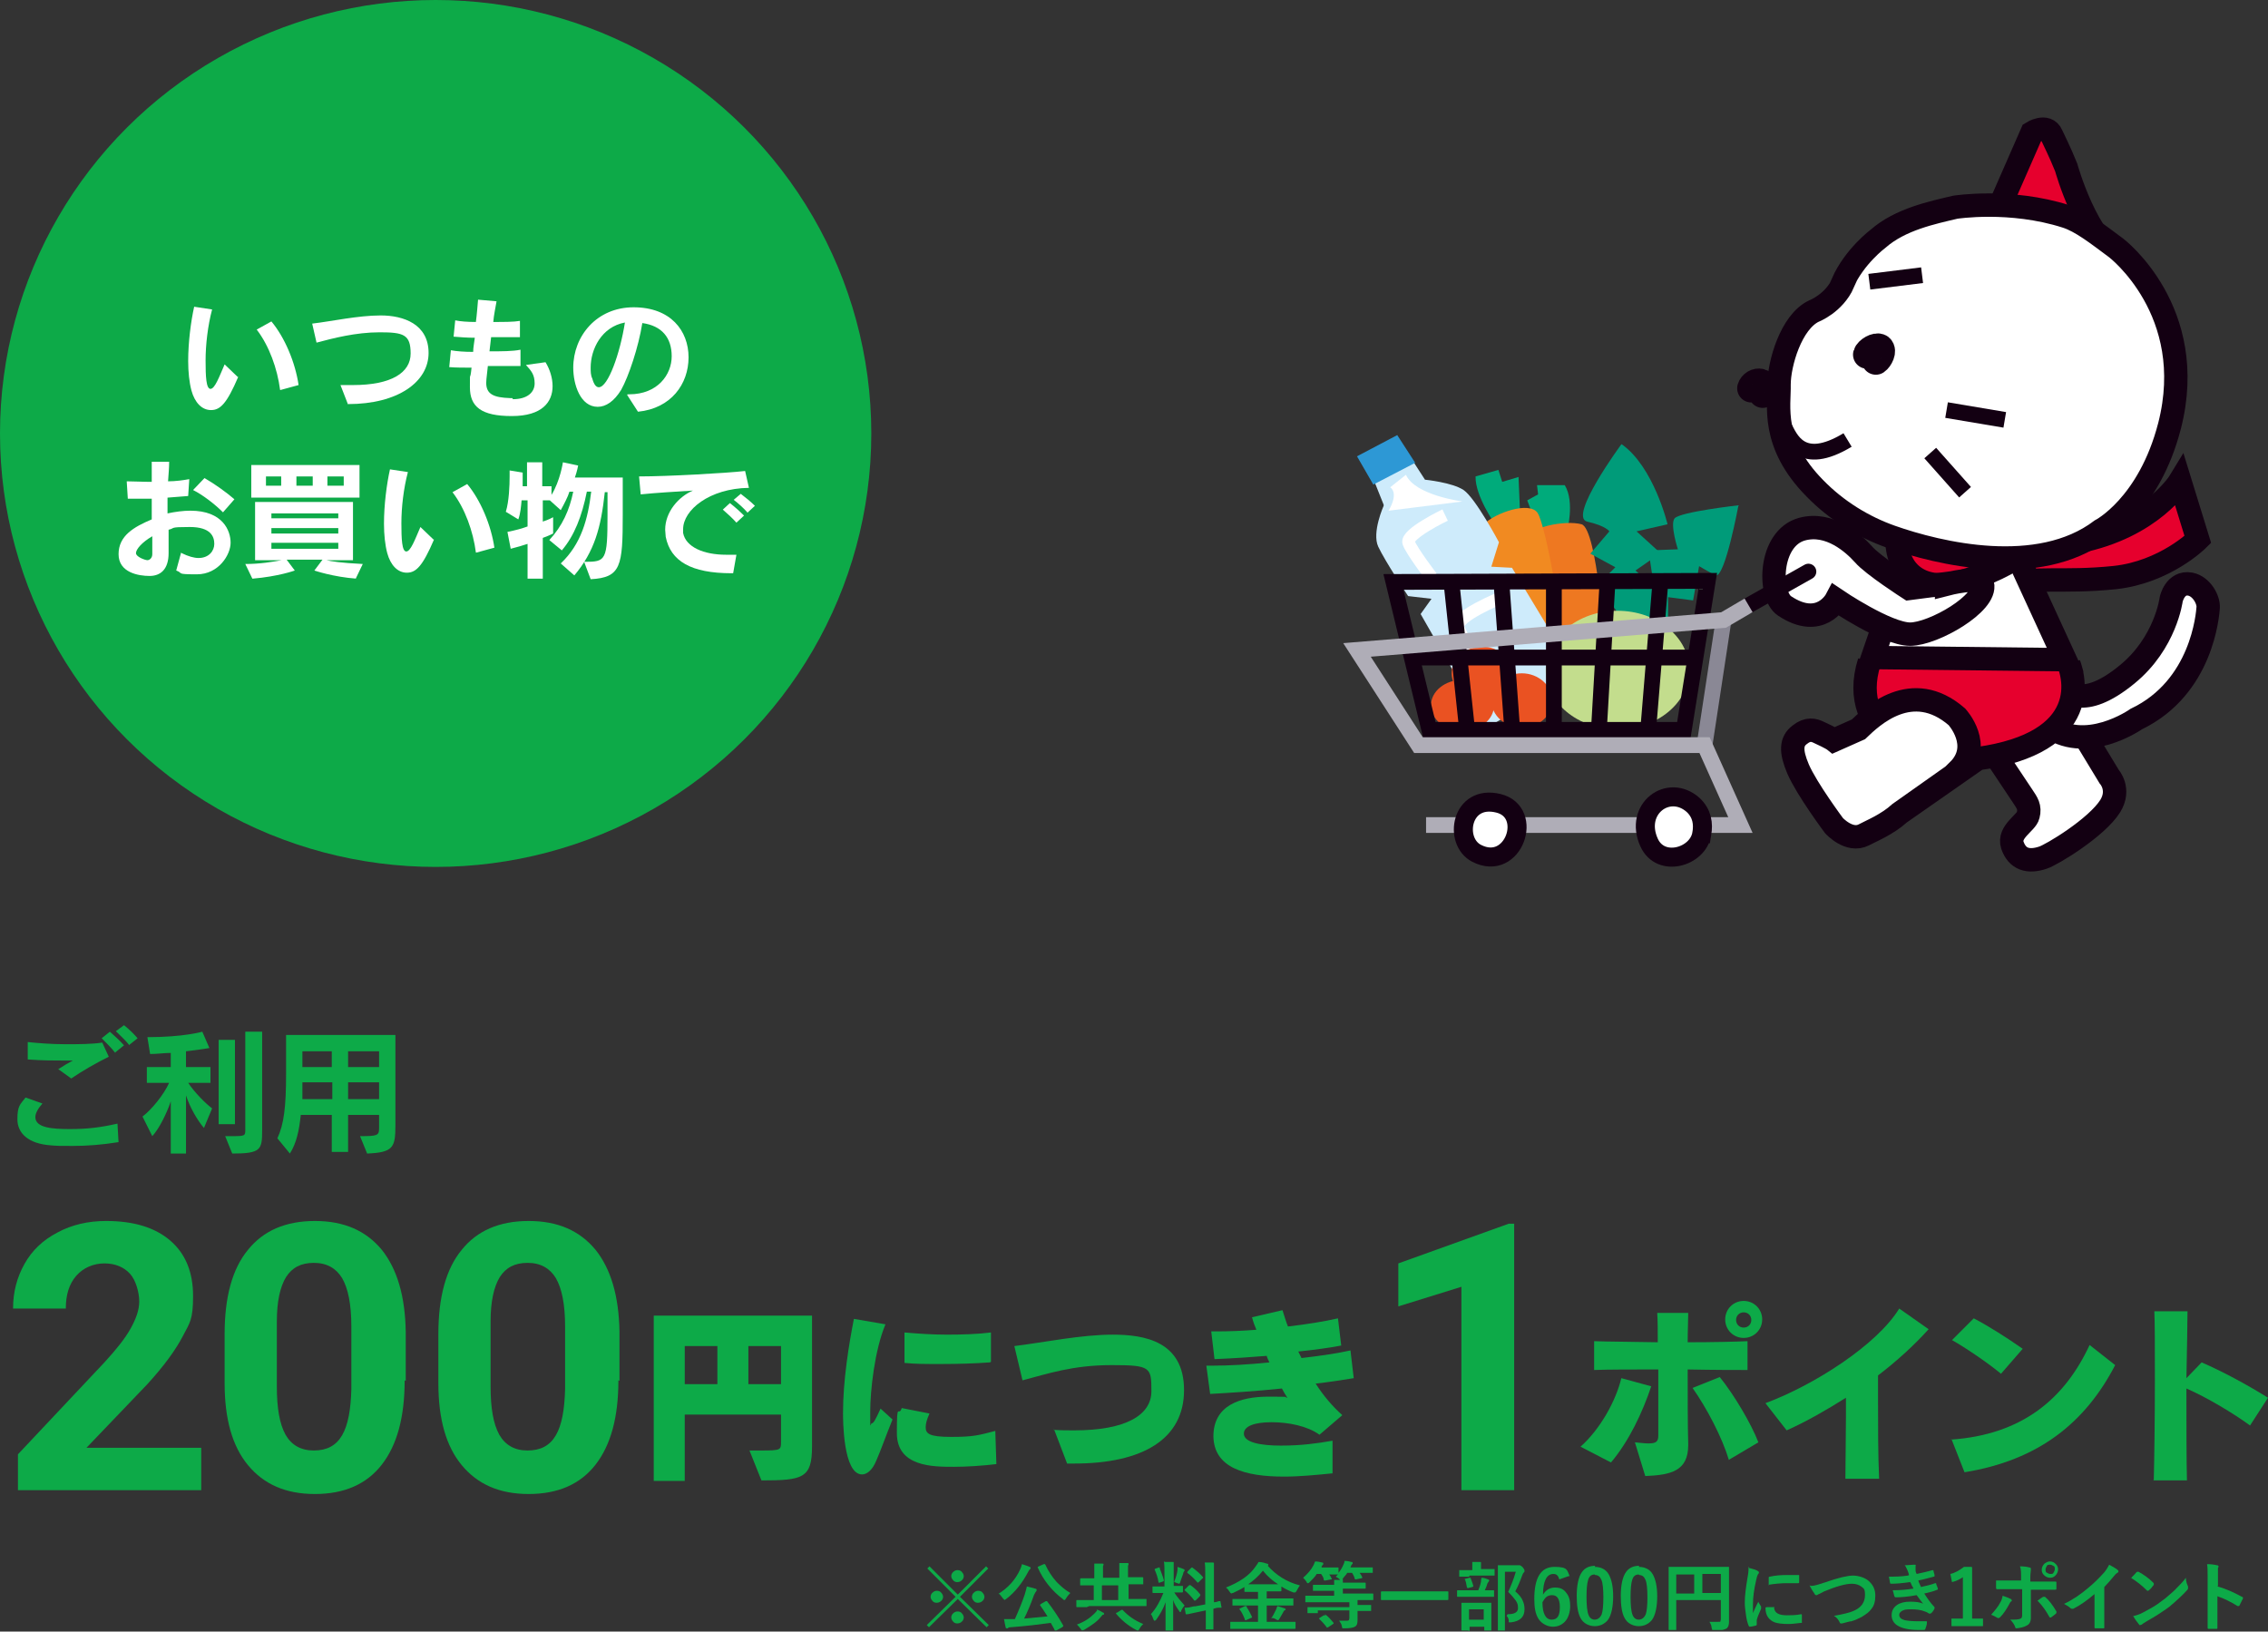 <?xml version="1.0" encoding="UTF-8"?>
<svg xmlns="http://www.w3.org/2000/svg" version="1.1" viewBox="0 0 417 300">
  <rect x="0" y="0" width="417" height="300" fill="#333333" stroke="none"/>
  <defs>
    <style>
      .cls-1, .cls-2, .cls-3, .cls-4, .cls-5, .cls-6, .cls-7, .cls-8, .cls-9, .cls-10, .cls-11 {
        fill: none;
      }

      .cls-1, .cls-3, .cls-4, .cls-5, .cls-6, .cls-7, .cls-8, .cls-10 {
        stroke: #130012;
      }

      .cls-1, .cls-7 {
        stroke-linejoin: round;
      }

      .cls-1, .cls-7, .cls-10 {
        stroke-linecap: round;
      }

      .cls-1, .cls-10 {
        stroke-width: 5.2px;
      }

      .cls-2 {
        stroke: #8a8895;
      }

      .cls-2, .cls-4, .cls-7, .cls-11 {
        stroke-width: 2.9px;
      }

      .cls-12 {
        fill: #fff;
      }

      .cls-3 {
        stroke-width: 1.2px;
      }

      .cls-13 {
        fill: #ceebfb;
      }

      .cls-14 {
        fill: #ee7821;
      }

      .cls-15 {
        fill: #009b79;
      }

      .cls-16 {
        fill: #2d98d5;
      }

      .cls-5 {
        stroke-width: 4.3px;
      }

      .cls-17 {
        fill: #00ab7b;
      }

      .cls-6 {
        stroke-width: 3.5px;
      }

      .cls-18 {
        fill: #221815;
      }

      .cls-8 {
        stroke-width: .6px;
      }

      .cls-19 {
        fill: #c3dd8d;
      }

      .cls-9 {
        stroke: #fff;
        stroke-width: 2.3px;
      }

      .cls-20 {
        fill: #ea5222;
      }

      .cls-21 {
        fill: #0daa48;
      }

      .cls-22 {
        fill: #e6002d;
      }

      .cls-23 {
        fill: #f18a21;
      }

      .cls-11 {
        stroke: #afadb7;
      }
    </style>
  </defs>
  <!-- Generator: Adobe Illustrator 28.7.1, SVG Export Plug-In . SVG Version: 1.2.0 Build 142)  -->
  <g>
    <g id="_レイヤー_1" data-name="レイヤー_1">
      <ellipse class="cls-21" cx="80.1" cy="79.7" rx="80.1" ry="79.7"/>
      <g>
        <path class="cls-12" d="M43.8,69.3c-2.1,4.9-3.3,6.1-5,6.1s-3-1.4-3.6-3.6c-.4-1.5-.6-3.4-.6-5.4,0-3.5.5-7.3,1.1-10l3.3.5c-.8,3-1.2,6.5-1.2,9.4s.1,5.2.9,5.2,1.6-2.2,2.6-4.5l2.4,2.3ZM51.5,71.7c-.5-3.9-2-8.1-4.3-11.1l2.7-1.5c2.5,3,4.4,7.6,5,11.7l-3.3.9Z"/>
        <path class="cls-12" d="M64,74.4l-1.4-3.6c.8,0,1.5,0,2.3,0,7.1,0,10.6-2.3,10.6-5.8s-1.3-3.9-5.7-3.9-8.6,1.1-11.6,1.9l-.8-3.5c3.5-.4,8.4-1.5,12.6-1.5s8.8,1.6,8.8,6.9-5.6,9.4-14.8,9.4h0Z"/>
        <path class="cls-12" d="M94.3,73.4c2.7,0,4-1.3,4-2.9s-.6-2.3-1.6-3.4l3.6-.5c.8,1.3,1.3,2.9,1.3,4.4,0,2.9-1.9,5.5-7.5,5.5s-7.7-1.7-7.7-5.3,0-.6.3-3.6c-1.4,0-2.9,0-4.1-.1l.3-3.1c1.1.2,2.5.3,4.1.3,0-.8.2-1.7.3-2.6-1.4,0-2.7-.1-3.9-.2l.3-3c.9.2,2.3.3,3.8.3.2-1.5.3-3,.4-4.1l3.4.3c-.2,1.2-.5,2.5-.6,3.8,2,0,3.8,0,4.9-.2v3c-1.1,0-2.4,0-3.8,0h-1.5c-.1.9-.2,1.7-.3,2.6,2.2,0,4.3,0,5.7-.3v3c-1.7,0-3.8,0-6,0-.3,2.7-.3,2.7-.3,3.1,0,2.1,1.4,2.7,4.4,2.8h.4Z"/>
        <path class="cls-12" d="M115.4,72.5h.3c5.2,0,7.8-3.6,7.8-7s-1.8-5.6-5.4-6.1c-.7,4.4-2.5,9.8-3.9,12.3-1.3,2.1-2.8,3.1-4.3,3.1-3.2,0-4.5-4.1-4.5-7.2,0-5.8,4.3-11.1,11.1-11.1s10.1,4.3,10.1,9.2-3.2,9.4-9.3,10l-2-3.1ZM108.6,67.6c0,.7,0,1.4.3,2,.3,1.1.7,1.6,1.2,1.6,1.7,0,3.9-6.2,4.8-11.9-4.3.8-6.3,4.9-6.3,8.3Z"/>
        <path class="cls-12" d="M33.4,101.7c1.2.6,2.3.9,3.1.9,1.9,0,2.9-1.3,2.9-2.6s-.6-3.1-4.5-3.1-2.6.2-3.9.5c0,1.5,0,3,0,4.3h0c0,3-1.5,4.2-3.5,4.2s-5.7-.6-5.7-4,2.8-5,6.1-6.4c0-1.2,0-2.5,0-3.8-1.6,0-3.1,0-4.4,0l-.2-3.2c1.3,0,2.9.1,4.6.1,0-1.3,0-2.5,0-3.7h3.2c0,1.1-.1,2.2-.2,3.6,1.4,0,2.8-.2,3.9-.4l-.2,3.1c-1.1.1-2.4.2-3.8.3,0,.9,0,2,0,2.9,1.4-.3,2.9-.5,4.2-.5,6,0,7.4,3.7,7.4,5.9s-2.2,5.8-6.2,5.8-2.4-.2-3.8-.7l.9-3.3ZM28,98.6c-1.9,1.1-3,2.4-3,3.1s1.7,1.3,2.1,1.3.9-.4.9-1.1v-3.2ZM41,94.2c-1.5-1.5-3.7-3.2-5.5-4.1l2.1-2.2c1.9,1.1,4,2.6,5.5,3.9l-2.1,2.4Z"/>
        <path class="cls-12" d="M65.6,106.4c-4.3-.3-7.8-1.5-7.8-1.5l1.5-2h-6.6l1.5,2s-3,1.1-7.8,1.5l-1.3-2.7c2.8,0,5-.4,6.7-.7h-4.9v-10.7h18v10.7h-4.9c.9.2,2.6.5,6.7.7l-1.3,2.7ZM46.2,91.5v-6h19.9v6h-19.9ZM51.7,87.6h-2.8v1.7h2.8v-1.7ZM62.2,94.4h-12.3v.9h12.3v-.9ZM62.2,97.1h-12.3v1h12.3v-1ZM62.2,99.8h-12.3v1.1h12.3v-1.1ZM57.5,87.6h-3v1.7h3v-1.7ZM63.2,87.6h-3v1.7h3v-1.7Z"/>
        <path class="cls-12" d="M79.8,99.2c-2.1,4.9-3.3,6.1-5,6.1s-3-1.4-3.6-3.6c-.4-1.5-.6-3.4-.6-5.4,0-3.5.5-7.3,1.1-10l3.3.5c-.8,3-1.2,6.5-1.2,9.4s.1,5.2.9,5.2,1.6-2.2,2.6-4.5l2.4,2.3ZM87.5,101.6c-.5-3.9-2-8.1-4.3-11.1l2.7-1.5c2.5,3,4.4,7.6,5,11.7l-3.3.9Z"/>
        <path class="cls-12" d="M107.5,103.3c3.9,0,4.2-.2,4.2-8.7v-4.1h-.5c-.7,6.5-1.9,10.9-5.6,15.3l-2.5-2.2c3.8-3.6,5-8.2,5.6-13.2h-.8c-.9,4.5-2.3,8.1-4.6,10.8l-2.3-1.9c2.4-2.6,3.7-5.5,4.4-8.9h-.7c-.3,1-1,2.3-1.6,3.4l-2-1.8h-1.3v3.9c1-.3,1.9-.8,1.9-.8v3s-1,.5-1.9.8v7.5h-2.8v-6.4c-.9.3-1.9.6-3.1.9l-.6-3.1c1.5-.3,2.6-.6,3.7-1v-4.8h-1.1c-.1,1.1-.2,2.4-.6,3.5l-2.3-1.4c.6-1.9.7-4.9.7-6.5s0-1.1,0-1.1l2.4.4s0,1.3,0,2.5h.8v-4.4h2.8v4.4h1.7v1.6c1.6-2.6,2.1-6,2.1-6l2.8.6s-.2,1.1-.6,2.2h8.8v6.8c0,9.5-.3,11.6-5.9,11.9l-1.2-3.2Z"/>
        <path class="cls-12" d="M134.5,105.4c-7.4,0-11.2-2.2-12.1-6.7,0-.4-.1-.9-.1-1.3,0-3.3,2.5-6.1,5.1-7.2-3.1.2-6.7.4-9.6.7l-.3-3.3c5.2,0,16-.6,19.5-1l.7,3.1c-7.3.1-12.1,4.1-12.1,7.6s0,.5,0,.7c.5,2.6,3.8,4,7.9,4s1.3,0,1.9,0l-.6,3.4h-.4ZM135.4,96.1c-.7-.8-1.7-1.7-2.5-2.4l1.3-1.2c.9.7,1.8,1.5,2.6,2.3l-1.4,1.3ZM137.4,94.2c-.7-.8-1.6-1.6-2.5-2.3l1.3-1.1c.9.7,1.8,1.4,2.6,2.2l-1.4,1.3Z"/>
      </g>
      <g>
        <path class="cls-21" d="M21.8,210c-3.1.5-5.8.7-8.4.7s-2.7,0-4-.1c-4.3-.3-6.2-2.3-6.2-4.8s.5-2.7,1.5-4l3.1,1.1c-.8.9-1.3,1.8-1.3,2.5,0,2,3.2,2.2,6.4,2.2s5.6-.3,8.7-1l.2,3.5ZM10.7,196.6c1.4-.9,1.6-1,2.7-1.6-.5,0-1.1,0-1.7,0-1.8,0-4,0-6.6-.2v-3.2c1.9.2,4.4.4,6.9.4s4.8,0,6.8-.3l1.2,2.6c-2.4,1.2-4.7,2.5-6.9,4l-2.5-1.8ZM21.2,193.6c-.7-.9-1.6-1.8-2.5-2.7l1.5-1.2c.9.8,1.8,1.6,2.6,2.5l-1.6,1.3ZM23.8,192.2c-.7-.9-1.6-1.7-2.5-2.6l1.5-1.1c.9.7,1.8,1.6,2.5,2.4l-1.5,1.2Z"/>
        <path class="cls-21" d="M31.4,212.1v-9.6c-.7,2.1-2.1,5-3.4,6.4l-1.8-3.6c1.7-1.3,3.9-4,4.9-6.2h-4.1v-2.9h4.4v-2.6c-1.2,0-2.5.2-3.8.2l-.5-3.1c6.7,0,10.1-1,10.1-1l1.3,3s-1.7.3-4.3.6v2.9h4.5v2.9h-4.1c1.2,1.8,3.2,3.8,4.4,4.7l-1.5,3.6c-1.2-1.4-2.6-3.8-3.3-6v10.7h-2.9ZM40.2,206.7v-15.5h3v15.5h-3ZM41.5,208.9h1.3c2.3,0,2.3-.1,2.3-1.2v-18h3.1v18.1c0,3.6-.2,4.3-5.5,4.3l-1.3-3.2Z"/>
        <path class="cls-21" d="M66.3,208.9c3,0,3.4-.1,3.4-1.4v-2.5h-5.7v6.8h-3v-6.8h-5.7c-.3,2.9-.8,5.2-2,7.1l-2.3-2.8c1.2-2.6,1.6-5.7,1.6-11.9v-7.1h20.1v16.6c0,4.1-.4,5-5.2,5.2l-1.3-3.2ZM61,199h-5.4c0,1,0,2.2,0,3.1h5.5v-3.1ZM61,193.3h-5.4v2.9h5.4v-2.9ZM69.7,193.3h-5.7v2.9h5.7v-2.9ZM69.7,199h-5.7v3.1h5.7v-3.1Z"/>
      </g>
      <g>
        <path class="cls-21" d="M37,274H3.3v-6.6l15.9-16.9c2.2-2.4,3.8-4.4,4.8-6.2,1-1.8,1.6-3.4,1.6-5s-.6-3.9-1.7-5.1c-1.1-1.2-2.7-1.9-4.7-1.9s-3.9.8-5.2,2.3c-1.3,1.5-1.9,3.5-1.9,6H2.4c0-3,.7-5.7,2.1-8.2,1.4-2.5,3.4-4.4,6.1-5.8,2.6-1.4,5.6-2.1,8.9-2.1,5.1,0,9,1.2,11.8,3.6,2.8,2.4,4.2,5.8,4.2,10.2s-.6,4.9-1.9,7.4c-1.3,2.5-3.4,5.4-6.5,8.8l-11.2,11.7h21.1v7.8Z"/>
        <path class="cls-21" d="M74.4,253.8c0,6.8-1.4,11.9-4.2,15.5s-6.9,5.4-12.3,5.4-9.4-1.8-12.3-5.3-4.3-8.5-4.3-15.1v-9c0-6.8,1.4-12,4.3-15.5,2.8-3.5,6.9-5.3,12.3-5.3s9.4,1.8,12.3,5.3c2.8,3.5,4.3,8.5,4.4,15.1v9ZM64.6,243.9c0-4.1-.6-7-1.7-8.9-1.1-1.8-2.8-2.8-5.2-2.8s-4,.9-5.1,2.6c-1.1,1.8-1.7,4.5-1.7,8.2v11.9c0,4,.5,6.9,1.6,8.9,1.1,1.9,2.8,2.9,5.2,2.9s4.1-.9,5.2-2.8c1.1-1.9,1.6-4.7,1.7-8.5v-11.6Z"/>
        <path class="cls-21" d="M113.7,253.8c0,6.8-1.4,11.9-4.2,15.5s-6.9,5.4-12.3,5.4-9.4-1.8-12.3-5.3-4.3-8.5-4.3-15.1v-9c0-6.8,1.4-12,4.3-15.5,2.8-3.5,6.9-5.3,12.3-5.3s9.4,1.8,12.3,5.3c2.8,3.5,4.3,8.5,4.4,15.1v9ZM103.9,243.9c0-4.1-.6-7-1.7-8.9-1.1-1.8-2.8-2.8-5.2-2.8s-4,.9-5.1,2.6c-1.1,1.8-1.7,4.5-1.7,8.2v11.9c0,4,.5,6.9,1.6,8.9,1.1,1.9,2.8,2.9,5.2,2.9s4.1-.9,5.2-2.8c1.1-1.9,1.6-4.7,1.7-8.5v-11.6Z"/>
        <path class="cls-21" d="M137.9,266.7h2.1c3.5,0,3.6-.1,3.6-1.5v-5.1h-17.7v12.2h-5.7v-30.4h29.1v24.1c0,5.8-1.7,6.2-9.3,6.2l-2.2-5.5ZM131.9,247.5h-6v7h6v-7ZM143.6,247.5h-6v7h6v-7Z"/>
        <path class="cls-21" d="M164.1,261c-1.3,3.2-2.2,5.8-3,7.6-.7,1.7-1.7,2.5-2.6,2.5-3.5,0-3.5-10.1-3.5-11.3,0-6.1,1.1-12.7,2-17.3l5.8,1c-2,4.8-2.8,12.2-2.8,16.1s0,2.1.3,2.1.7-.7,1.6-2.7l2.2,2ZM183.2,269.2c-2.5.3-5.4.5-7.8.5-3.9,0-10.5,0-10.5-6.2s.3-2.8.9-4.6l5.1,1c-.5,1.1-.7,1.9-.7,2.5,0,1.2.6,1.8,4.7,1.8s5-.3,8.1-1.1l.2,6.2ZM182,250.5c-2.7.2-5.9.3-9,.3s-4.6,0-6.7-.2v-5.6c2.3.2,5,.4,7.8.4s5.8-.1,8.1-.4v5.4Z"/>
        <path class="cls-21" d="M193.7,262.9c1.3.1,2.6.1,3.8.1,9.5,0,14.2-2.8,14.2-7.2s-.1-4.8-7.3-4.8-11.8,1.6-16.4,2.8l-1.5-6.3c5.6-.7,12.3-2.1,18.1-2.1s13.1,1.2,13.1,10.2-7.6,13.5-20.2,13.5-.9,0-1.3,0l-2.4-6.3Z"/>
        <path class="cls-21" d="M245,270.9c-3,.3-6.1.6-8.9.6-7.2,0-12.9-1.6-13-7.4h0c0-5.7,4.9-7.3,10.1-7.3s2.4.1,3.5.2c-.4-.6-.7-1.1-1-1.7-4.8.5-9.6.8-13.2,1l-.7-5.2h1.2c2.9,0,6.6-.2,10.4-.6-.2-.4-.4-.8-.5-1.2-3.9.3-5.1.4-9.6.6l-.6-5.1h1c2.3,0,4.8-.1,7.3-.3-.3-.7-.6-1.5-.8-2.3l5.6-1.3c.3.9.6,2,1,3,3.4-.4,6.6-.9,9.2-1.5l.6,5c-2.1.4-4.9.8-7.9,1.1.2.4.4.8.6,1.2,3.5-.4,6.8-.9,9-1.4l.6,5.1c-1.9.3-4.3.7-7,1,1.4,2.2,3.1,4.2,4.9,5.8l-4.2,3.6c-2.2-1.6-5.7-2.3-8.8-2.3s-5.1.7-5.1,2.1c0,1.6,3,2.2,6.8,2.2s6.6-.4,9.5-.9v5.8Z"/>
        <path class="cls-21" d="M278.4,274h-9.7v-37.4l-11.6,3.6v-7.9l20.3-7.3h1v48.9Z"/>
        <path class="cls-21" d="M290.6,266c3.6-3.2,6.5-8.4,7.5-12.6l5.5,1.5c-1.6,4.8-4.1,10.1-7.4,14l-5.6-2.9ZM310.4,265.7c0,4.8-3.2,5.5-7.9,5.7l-1.9-6.2c1.1.1,1.9.2,2.5.2,1.5,0,1.8-.4,1.8-1.5v-4.4c0-2.2,0-4.9,0-7.7-4.7,0-9.2,0-11.8.1v-5.3c2.6.1,7,.1,11.7.2,0-2.1,0-4-.1-5.4h5.7c0,1.3-.1,3.1-.1,5.4,4.6,0,8.8-.1,11-.2v5.3c-2.2,0-6.3,0-11-.1,0,5,0,10.4.1,13.7v.2ZM317.9,268.5c-1.3-4.3-4.1-9.6-6.7-13.3l5-2c2.6,3.2,5.8,8.6,7.1,12l-5.4,3.2ZM320.6,246c-1.9,0-3.4-1.5-3.4-3.4s1.5-3.4,3.4-3.4,3.4,1.5,3.4,3.4-1.5,3.4-3.4,3.4ZM320.6,241.3c-.8,0-1.4.6-1.4,1.4s.6,1.4,1.4,1.4,1.4-.6,1.4-1.4-.6-1.4-1.4-1.4Z"/>
        <path class="cls-21" d="M339.3,271.8c0-3.3.1-7.3.1-11.1v-3.7c-3.5,2.2-7.1,4.3-10.9,6l-3.9-5c8.9-3.3,20.5-10.7,24.6-17.4l5.4,3.8c-2.7,3-5.9,5.9-9.3,8.5,0,1.3,0,2.9,0,4.6,0,4.6,0,10.1.2,14.4h-6.2Z"/>
        <path class="cls-21" d="M358.7,264.7c13.1-.9,20.9-7.5,25.5-17.4l4.7,3.7c-5.5,10.6-14.1,17.5-27.7,19.7l-2.4-6.1ZM367.8,252.5c-2.3-1.9-6.4-4.7-8.9-6.1l4-4c2.7,1.4,6.3,3.7,9,5.6l-4,4.6Z"/>
        <path class="cls-21" d="M396,272.1c.1-3.8.2-11.5.2-18.4s0-10.5-.1-12.6h6.1c0,2.1-.1,6.9-.2,12.3l2.8-2.9c3.7,1.6,8.2,4,12.2,6.5l-3.3,5.1c-3-2.2-8-5.2-11.7-6.8,0,6.3,0,13.4.1,16.9h-6.2Z"/>
      </g>
      <g>
        <path class="cls-17" d="M288.1,97.8s1.5-5.5-.4-8.6h-5.1c0,0,.2,1.7.2,1.7l-2,1.1,2.5,6.5,4.9-.8Z"/>
        <path class="cls-14" d="M295.1,119.3s-1.4-22-4.3-22.9c-2.9-.8-10.1.4-10.3,3.2-.3,2.7,6.2,20.7,8.9,24.8"/>
        <path class="cls-17" d="M274.9,96.4s-3.7-5.2-3.6-8.8l4.2-1.2.7,2.2,3-.9.3,7.1-4.6,1.7Z"/>
        <path class="cls-23" d="M279.8,118.6s-9.1-20.1-7-22.2c2.1-2.1,8.4-4.3,9.9-2.1s4.9,21.1,4.6,26"/>
        <path class="cls-13" d="M254.4,93s-2.2,4.9-1,7.5c1.2,2.6,5.5,9.1,5.5,9.1l4.3.5-2,2.8,12,21,16.7-9.8-11.9-19.7-3.8-.2,1.4-4.5s-4.3-8.1-6.5-9.6c-2.1-1.4-7.1-1.9-7.1-1.9l-2.2-3.4-7,4,1.6,4Z"/>
        <polygon class="cls-16" points="252.5 89.1 260.2 85.1 256.9 80 249.5 83.9 252.5 89.1"/>
        <path class="cls-9" d="M265.7,94.7s-7.3,3.5-6.7,5.1c.6,1.6,4.2,6.3,4.2,6.3"/>
        <path class="cls-9" d="M276,109.9s-8.4,3.4-7.9,5.4c.5,2,6.5,10.9,6.5,10.9"/>
        <path class="cls-12" d="M255.6,89.6s1.7.9-.3,4.3l13.6-1.7s-8.7-1.1-10.4-4.9l-2.9,2.3Z"/>
        <path class="cls-20" d="M274.7,129.7c0,2.6-2.6,4.7-5.8,4.7s-5.8-2.1-5.8-4.7,2.6-4.7,5.8-4.7,5.8,2.1,5.8,4.7"/>
        <path class="cls-20" d="M285.4,128.8c0,2.8-2.5,5-5.6,5s-5.6-2.3-5.6-5,2.5-5,5.6-5,5.6,2.3,5.6,5"/>
        <path class="cls-20" d="M278.1,123.8c0,2.7-2.5,4.9-5.6,4.9s-5.6-2.2-5.6-4.9,2.5-4.9,5.6-4.9,5.6,2.2,5.6,4.9"/>
        <path class="cls-15" d="M298.1,81.7s-9.8,13.3-6.3,14.2c3.5.8,4.1,1.8,4.1,1.8l-3.5,4.1,4.6,2.5-3.1,3.1,5.6,8.4,5.1-7.4-3.9-3.5,4.6-3.2-4.4-4,5.7-1.3s-2.5-10.5-8.4-14.7"/>
        <path class="cls-15" d="M319.7,92.9s-10.7,1.2-11.8,2.4c-.9,1.1.6,5.7.6,5.7l-5.4.2.9,6-3.5-.2-2.2,7.7,8.4-1.2v-3.7l4.6.6,1.1-6.3s2.7,1.6,3.1,1.7c1.7.2,4.1-12.7,4.1-12.7"/>
        <path class="cls-19" d="M310.6,123.2c0,6-5.9,10.9-13.2,10.9s-13.2-4.9-13.2-10.9,5.9-10.9,13.2-10.9,13.2,4.9,13.2,10.9"/>
        <path class="cls-22" d="M367.4,107.5s1.1-5.3,14.7-7.9c13.6-2.7,18.7-11.1,18.7-11.1l3.3,10.7s-6,6-15.3,7c-9.8,1-13.9-.3-21.4,1.4"/>
        <path class="cls-5" d="M367.4,107.5s1.1-5.3,14.7-7.9c13.6-2.7,18.7-11.1,18.7-11.1l3.3,10.7s-6,6-15.3,7c-9.8,1-13.9-.3-21.4,1.4Z"/>
        <polyline class="cls-12" points="351.6 99.6 344.3 120.9 379.7 121.3 370.5 101.3"/>
        <polyline class="cls-3" points="351.6 99.6 344.3 120.9 379.7 121.3 370.5 101.3"/>
        <path class="cls-10" d="M324.1,72.4c.5-.6.3-1.8-.4-2-.7-.2-1.5.3-1.7,1"/>
        <path class="cls-12" d="M365.2,136.2c.2.5,4.5,6.9,6.7,10.2.8,1.2,1.4,2,1,3.5-.3,1.4-3.7,3-2.9,5.5.9,2.6,2.9,3.2,5.6,2.3,1.6-.5,9.9-5.5,12.4-9.5,1.9-3.1-.2-5.4-.2-5.4l-8-13.2"/>
        <path class="cls-5" d="M365.2,136.2c.2.5,4.5,6.9,6.7,10.2.8,1.2,1.4,2,1,3.5-.3,1.4-3.7,3-2.9,5.5.9,2.6,2.9,3.2,5.6,2.3,1.6-.5,9.9-5.5,12.4-9.5,1.9-3.1-.2-5.4-.2-5.4l-8-13.2"/>
        <path class="cls-12" d="M379.8,126.7s2.9,4.2,11.3-2.7c7.1-5.8,8.1-13.8,8.1-13.8,0,0,.7-3.3,3.5-2.8,2.1.4,3.4,2.9,3.3,4.3-.1,1.3-1.1,14.7-13.2,20.5,0,0-9.5,6.7-16.6,1"/>
        <path class="cls-5" d="M379.8,126.7s2.9,4.2,11.3-2.7c7.1-5.8,8.1-13.8,8.1-13.8,0,0,.7-3.3,3.5-2.8,2.1.4,3.4,2.9,3.3,4.3-.1,1.3-1.1,14.7-13.2,20.5,0,0-9.5,6.7-16.6,1"/>
        <path class="cls-22" d="M380.4,122.1c2.2,6,1.2,17.7-25.6,18,0,0-15.5-4.5-11.1-18.4"/>
        <path class="cls-5" d="M380.4,122.1c2.2,6,1.2,17.7-25.6,18,0,0-15.5-4.5-11.1-18.4"/>
        <path class="cls-22" d="M367.6,38.1l6-13.7s2.7-1.7,3.6.4c.3.7,1.5,3,2.7,6,0,0,3.8,13.8,10.4,17.1"/>
        <path class="cls-5" d="M367.6,38.1l6-13.7s2.7-1.7,3.6.4c.3.7,1.5,3,2.7,6,0,0,3.8,13.8,10.4,17.1"/>
        <path class="cls-22" d="M349.5,111.7l-.2-.3-2.8,2,2.9,4,5-6.2-2.7-2.2s-1.1,1.4-2.2,2.7"/>
        <path class="cls-8" d="M349.5,111.7l-.2-.3-2.8,2,2.9,4,5-6.2-2.7-2.2s-1.1,1.4-2.2,2.7Z"/>
        <polyline class="cls-5" points="351.6 99.6 344.3 120.9 379.7 121.3 370.5 101.3"/>
        <path class="cls-22" d="M376,98.3s-5,5.9-15.9,8.8c-6.9,1.8-11.6-2.1-11.3-8.4"/>
        <path class="cls-5" d="M376,98.3s-5,5.9-15.9,8.8c-6.9,1.8-11.6-2.1-11.3-8.4"/>
        <path class="cls-12" d="M338.8,52c2.2-4.9,6.5-8.1,6.5-8.1,4.1-3.6,10-4.8,14.2-5.8,0,0,10.1-1.6,20.4,1.7,2.8.9,5.7,3.2,9.2,5.8,0,0,15.2,11.6,9.8,32.7-3.8,14.7-12.6,19.2-12.6,19.2-11.5,8.7-29.8,4.3-38.6,1.2-5.1-1.8-10-4.8-14-8.9-8.2-8.3-6.5-15.3-6.6-19.1,0-3.8,2.2-11.5,6.4-13.5,0,0,3.7-1.4,5.4-5.2"/>
        <path class="cls-5" d="M338.8,52c2.2-4.9,6.5-8.1,6.5-8.1,4.1-3.6,10-4.8,14.2-5.8,0,0,10.1-1.6,20.4,1.7,2.8.9,5.7,3.2,9.2,5.8,0,0,15.2,11.6,9.8,32.7-3.8,14.7-12.6,19.2-12.6,19.2-11.5,8.7-29.8,4.3-38.6,1.2-5.1-1.8-10-4.8-14-8.9-8.2-8.3-6.5-15.3-6.6-19.1,0-3.8,2.2-11.5,6.4-13.5,0,0,3.7-1.4,5.4-5.2Z"/>
        <path class="cls-4" d="M328,78.4c1.1,2.1,3.1,7.7,11.7,2.5"/>
        <path class="cls-18" d="M344.9,66.3c.6-.4,1.3-1.8.7-2.3-.6-.4-2.1.5-2.3,1.2"/>
        <path class="cls-1" d="M344.9,66.3c.6-.4,1.3-1.8.7-2.3-.6-.4-2.1.5-2.3,1.2"/>
        <line class="cls-4" x1="343.7" y1="51.8" x2="353.4" y2="50.6"/>
        <line class="cls-4" x1="357.9" y1="75.4" x2="368.6" y2="77.2"/>
        <line class="cls-4" x1="354.9" y1="83.3" x2="361.3" y2="90.5"/>
        <path class="cls-12" d="M360,141.7c4.7-4.6-.2-9.9-.2-9.9-8.3-7.2-15.7,0-18.1,2.3l-4.5,2s-.5-.4-2.7-1.4c-1-.5-2.1-.8-3.6.4-1.6,1.2-1.7,3-.3,6.3,1.6,3.7,6.6,10.4,6.6,10.4,0,0,2.8,3.1,5.5,1.7,1.3-.7,4.3-1.9,6.6-4,0,0,10.6-7.5,10.9-7.7"/>
        <path class="cls-5" d="M360,141.7c4.7-4.6-.2-9.9-.2-9.9-8.3-7.2-15.7,0-18.1,2.3l-4.5,2s-.5-.4-2.7-1.4c-1-.5-2.1-.8-3.6.4-1.6,1.2-1.7,3-.3,6.3,1.6,3.7,6.6,10.4,6.6,10.4,0,0,2.8,3.1,5.5,1.7,1.3-.7,4.3-1.9,6.6-4,0,0,10.6-7.5,10.9-7.7Z"/>
        <path class="cls-12" d="M357.9,107.4s6.2-1.6,6.6,0c.9,3.5-9,9.2-13.3,9.2s-13.6-6.3-13.6-6.3c0,0-2.9,5.5-9.5,1.1-3-2-2.9-12.4,3.2-14.1,5.1-1.4,9.5,2.6,11.3,4.6,1.7,2,8.4,6.3,8.4,6.3l6.9-.9Z"/>
        <path class="cls-5" d="M357.9,107.4s6.2-1.6,6.6,0c.9,3.5-9,9.2-13.3,9.2s-13.6-6.3-13.6-6.3c0,0-2.9,5.5-9.5,1.1-3-2-2.9-12.4,3.2-14.1,5.1-1.4,9.5,2.6,11.3,4.6,1.7,2,8.4,6.3,8.4,6.3l6.9-.9Z"/>
        <line class="cls-2" x1="313.4" y1="137" x2="316.9" y2="114"/>
        <polygon class="cls-4" points="256.2 107 262.8 134.2 309.6 134.2 314 106.8 256.2 107"/>
        <line class="cls-4" x1="266.9" y1="107.4" x2="269.8" y2="134.7"/>
        <line class="cls-4" x1="276.1" y1="107.7" x2="278.1" y2="135"/>
        <line class="cls-4" x1="285.7" y1="107.1" x2="285.7" y2="134.1"/>
        <line class="cls-4" x1="295.5" y1="108" x2="294" y2="133.8"/>
        <line class="cls-4" x1="305.3" y1="106.8" x2="303" y2="134.7"/>
        <line class="cls-4" x1="259.4" y1="120.9" x2="310.8" y2="120.9"/>
        <line class="cls-7" x1="332.5" y1="105.1" x2="321.5" y2="111.3"/>
        <polyline class="cls-11" points="321.5 111.3 316.9 114 249.5 119.5 260.8 137 313.4 137 320 151.7 262.2 151.7"/>
        <path class="cls-12" d="M275.5,147.7c-6.9-1.7-8.3,7-4,9.2,6.8,3.5,10.6-7.6,4-9.2"/>
        <path class="cls-6" d="M275.5,147.7c-6.9-1.7-8.3,7-4,9.2,6.8,3.5,10.6-7.6,4-9.2Z"/>
        <path class="cls-12" d="M312.9,153.3c.3-1.8.1-3.7-1.6-5.3-4.5-4-10.9.7-8.1,6.9,2.1,4.7,9,2.7,9.7-1.6"/>
        <path class="cls-6" d="M312.9,153.3c.3-1.8.1-3.7-1.6-5.3-4.5-4-10.9.7-8.1,6.9,2.1,4.7,9,2.7,9.7-1.6Z"/>
      </g>
      <g>
        <path class="cls-21" d="M176.5,293.6l5.3,5.2-.4.4-5.3-5.2-5.3,5.2-.4-.4,5.3-5.2-5.2-5.2.4-.4,5.2,5.2,5.2-5.2.4.4-5.2,5.2ZM172.3,292.5c.3,0,.6.1.8.4.2.2.3.5.3.7s-.1.6-.4.8c-.2.2-.5.3-.8.3s-.6-.1-.8-.4c-.2-.2-.3-.5-.3-.7s.1-.6.4-.8c.2-.2.5-.3.7-.3ZM176.1,288.7c.3,0,.6.1.8.4.2.2.3.5.3.7s-.1.6-.4.8c-.2.2-.5.3-.8.3s-.6-.1-.8-.4c-.2-.2-.3-.5-.3-.7s.1-.6.4-.8c.2-.2.5-.3.7-.3ZM176.1,296.3c.3,0,.6.1.8.4.2.2.3.5.3.7s-.1.6-.4.8c-.2.2-.5.3-.8.3s-.6-.1-.8-.4c-.2-.2-.3-.5-.3-.7s.1-.6.4-.8c.2-.2.5-.3.7-.3ZM179.9,292.5c.3,0,.6.1.8.4.2.2.3.5.3.7s-.1.6-.4.8c-.2.2-.5.3-.8.3s-.6-.1-.8-.4c-.2-.2-.3-.5-.3-.7s.1-.6.4-.8c.2-.2.5-.3.7-.3Z"/>
        <path class="cls-21" d="M183.5,293.1c1.8-1.1,3.2-2.6,4.1-4.6.1-.2.2-.5.3-.9.6.2,1,.3,1.4.5.1,0,.2.1.2.2s0,.1-.1.2-.2.2-.3.4c-1.1,2.1-2.4,3.8-4.1,5.1-.2.1-.3.2-.3.2s-.1-.1-.3-.3c-.3-.4-.5-.7-.8-.9ZM192.5,294.4c1,1.3,2,2.7,3,4.5,0,0,0,0,0,.1,0,0,0,0-.2.2l-1.1.6c0,0-.1,0-.2,0s0,0-.1-.1c-.1-.3-.4-.7-.7-1.3-2.2.3-4.7.6-7.4.8-.2,0-.4,0-.5.2,0,0-.2,0-.2,0s-.2,0-.2-.2c-.1-.4-.2-.9-.3-1.5.2,0,.3,0,.4,0,.3,0,.7,0,1.2,0h.4c.8-1.8,1.4-3.3,1.8-4.5.2-.6.3-1.1.4-1.5.8.2,1.3.3,1.5.4.2,0,.3.1.3.2s0,.2-.1.3c-.1.1-.2.3-.4.7-.6,1.7-1.2,3.1-1.8,4.3,1.5-.1,2.9-.3,4.3-.4-.5-.8-1-1.5-1.4-2.1,0,0,0,0,0,0,0,0,0,0,.2-.2l.9-.5c0,0,.1,0,.2,0s0,0,.1,0ZM196.8,292.9c-.2.2-.5.5-.8,1-.1.2-.2.3-.3.3s-.1,0-.3-.2c-2-1.5-3.6-3.5-4.6-5.8,0,0,0,0,0-.1,0,0,0,0,.2-.1l.9-.4c0,0,.1,0,.2,0s0,0,.1.1c.5,1.1,1.2,2.2,2.1,3.2.8.8,1.6,1.5,2.5,2Z"/>
        <path class="cls-21" d="M199.8,295.5h-1.8c0,0-.1,0-.1-.1v-1.1c0,0,0-.1.1-.1h1.8s1.3,0,1.3,0v-2.7h-2.4c0,0-.1,0-.1,0,0,0,0,0,0-.1v-1.1c0,0,0-.1.2-.1h1.9s.5,0,.5,0v-.7c0-.8,0-1.5,0-2,.7,0,1.2,0,1.5,0,.1,0,.2,0,.2.1s0,.2-.1.4c0,.1,0,.6,0,1.4v.7h3v-.7c0-.8,0-1.5,0-2,.7,0,1.2,0,1.5,0,.1,0,.2,0,.2.1s0,.2-.1.4c0,.1,0,.6,0,1.4v.7h2.6c.1,0,.2,0,.2.1v1.1c0,0,0,.1,0,.1,0,0,0,0-.1,0h-1.9s-.7,0-.7,0v2.7h3.2c0,0,.1,0,.1,0,0,0,0,0,0,.1v1.1c0,0,0,.1,0,.1,0,0,0,0-.1,0h-1.7s-8.7,0-8.7,0ZM201.6,295.9c.5.2.9.4,1.2.6.1,0,.2.1.2.2s0,.2-.2.2c-.1,0-.2.2-.4.4-.7.9-1.8,1.6-3.1,2.4-.2,0-.3.1-.3.1,0,0-.2-.1-.3-.3-.2-.3-.5-.6-.7-.8,1.4-.5,2.4-1.2,3.2-2,.3-.3.5-.5.6-.8ZM202.6,294.2h3v-2.7h-3v2.7ZM210.2,298.6c-.3.3-.5.5-.7.9-.1.2-.2.3-.3.3s-.1,0-.3-.1c-1.5-.8-2.7-1.8-3.7-3,0,0,0,0,0-.1s0,0,.2-.1l.8-.5c0,0,.1,0,.1,0s0,0,.1,0c1,1.1,2.3,2,3.8,2.6Z"/>
        <path class="cls-21" d="M214.2,287.2c.5,0,1,0,1.4,0,.2,0,.2,0,.2.1s0,.2,0,.3c0,.1,0,.6,0,1.4v2.6h1.6c0,0,.1,0,.1,0s0,0,0,.1v1c0,0,0,.1-.2.1h-1.4c.5.8,1.2,1.6,1.9,2.4-.2.2-.4.5-.6.9,0,.2-.1.3-.2.3s-.1,0-.2-.2c-.5-.7-.9-1.3-1.1-2v5.5c0,0,0,.1,0,.1,0,0,0,0-.1,0h-1.2c0,0-.1,0-.1,0s0,0,0-.1,0-.3,0-.8c0-1.6,0-3,0-4.3-.4,1.2-1,2.2-1.7,3.2-.1.1-.2.2-.3.2s-.1,0-.2-.2c-.2-.5-.3-.8-.5-1,1-1.1,1.7-2.4,2.3-3.9h-1.8c-.1,0-.2,0-.2-.1v-1c0,0,0-.1,0-.1s0,0,.1,0h1.5s.6,0,.6,0v-2.6c0-.8,0-1.4-.1-2ZM213.2,288.3c.3.8.6,1.5.8,2.3,0,0,0,0,0,0,0,0,0,.1-.2.2l-.6.2c0,0-.1,0-.2,0,0,0,0,0,0-.1-.1-.8-.4-1.6-.7-2.3,0,0,0,0,0-.1,0,0,0,0,.2-.1l.6-.2c0,0,.1,0,.1,0s0,0,.1.1ZM215.9,290.8c.3-.7.5-1.4.6-2.1,0-.2,0-.4,0-.6.6.2.9.3,1.1.4.1,0,.2.1.2.2s0,.1,0,.1c0,0-.1.1-.2.3-.1.5-.4,1.1-.6,1.8,0,.2-.2.3-.2.3s-.1,0-.3-.1c-.2,0-.4-.2-.6-.2ZM219.5,295.4l2.1-.4v-5.6c0-.9,0-1.6-.1-2.1.5,0,1,0,1.5,0,.1,0,.2,0,.2.2s0,.1,0,.3c0,.1,0,.6,0,1.5v5.3c.3,0,.7-.1.9-.2,0,0,.1,0,.2,0,0,0,0,0,.1,0,0,0,0,0,0,0,0,0,0,0,0,.1l.2,1.1s0,0,0,0c0,0,0,0-.1,0,0,0-.2,0-.4,0-.3,0-.7.1-1,.2v3.7c0,0,0,.1,0,.1,0,0,0,0-.1,0h-1.2c0,0-.1,0-.1,0,0,0,0,0,0-.1v-2.4s0-1,0-1l-1.9.4c-.5.1-1,.2-1.4.3,0,0-.2,0-.3,0,0,0-.1,0-.1,0,0,0,0,0,0,0,0,0,0,0,0-.1l-.2-1.1s0,0,0,0c0,0,0,0,.1,0,0,0,.1,0,.3,0,.5,0,1-.2,1.6-.3ZM218.8,291.4c.7.5,1.4,1.1,1.9,1.8,0,0,0,.1,0,.1s0,0-.1.2l-.7.7c0,0-.1.1-.2.1s0,0-.1,0c-.6-.8-1.2-1.4-1.8-1.9,0,0,0-.1,0-.1,0,0,0,0,.1-.1l.6-.6c0,0,.1-.1.1-.1s0,0,.1,0ZM219.2,288.2c.8.6,1.5,1.2,2,1.8,0,0,0,0,0,.1s0,0-.1.1l-.7.7c0,0-.1.1-.2.1s0,0,0,0c-.6-.7-1.2-1.3-1.9-1.8,0,0,0,0,0-.1s0,0,.1-.2l.6-.6c0,0,.1-.1.2-.1s0,0,.1,0Z"/>
        <path class="cls-21" d="M228.1,299.5h-1.8c0,0-.1,0-.1,0,0,0,0,0,0-.1v-1.1c0,0,0-.1,0-.1,0,0,0,0,.1,0h1.8s3.2,0,3.2,0v-3h-4.6c0,0-.1,0-.1,0,0,0,0,0,0-.1v-1c0,0,0-.1,0-.1,0,0,0,0,.1,0h1.9s2.7,0,2.7,0v-1.3h-2.3c-.1,0-.2,0-.2-.1v-.8c-.6.4-1.3.7-2.1,1.1-.2,0-.3.1-.3.1s-.2-.1-.3-.3c-.2-.3-.4-.6-.7-.8,2.5-1,4.3-2.2,5.4-3.8.3-.4.5-.7.6-.9.7,0,1.2.2,1.5.3.2,0,.3.1.3.2s0,.1-.1.2c0,0,0,0,0,0,1.5,1.7,3.5,3,5.9,3.6-.2.3-.4.6-.6,1-.1.2-.2.3-.3.3s-.2,0-.3,0c-.8-.3-1.6-.7-2.2-1.1v.8c0,0,0,.1-.2.1h-1.7s-.8,0-.8,0v1.3h4.8c0,0,.1,0,.1,0s0,0,0,.1v1c0,.1,0,.2,0,.2h-.1s-1.9,0-1.9,0h-2.9v3h5.2c0,0,.1,0,.1,0s0,0,0,.1v1.1c0,0,0,.1-.2.1h-1.8s-8.1,0-8.1,0ZM229.2,295.5c.4.5.7,1.2,1,1.8,0,0,0,0,0,.1,0,0,0,0-.2.1l-.9.4c0,0-.2,0-.2,0s0,0,0-.1c-.3-.8-.6-1.4-1-1.9,0,0,0,0,0-.1s0,0,.2-.1l.8-.4c0,0,.1,0,.2,0,0,0,0,0,.2.1ZM229.4,291.3c.2,0,.6,0,1.4,0h2.8c.7,0,1.2,0,1.4,0-1.1-.7-2-1.5-2.8-2.5-.8,1-1.7,1.8-2.7,2.5ZM233.7,297.6c.3-.4.6-1,.9-1.6.1-.3.2-.6.3-.7.4.1.8.3,1.2.4.2,0,.3.2.3.2s0,.1-.2.2c-.1,0-.2.2-.3.4-.3.5-.5.9-.7,1.2,0,.1-.2.2-.2.2s-.2,0-.3-.1c-.3-.2-.6-.3-.8-.3Z"/>
        <path class="cls-21" d="M242.3,296.6h-1.8c0,0-.1,0-.1,0,0,0,0,0,0-.1v-.9c0,0,0-.1,0-.1,0,0,0,0,.1,0h1.8s5.8,0,5.8,0v-.9h-7.9c0,0-.1,0-.2,0,0,0,0,0,0-.1v-1c0,0,0-.1,0-.1,0,0,0,0,.1,0h1.8s3.4,0,3.4,0v-.9h-3.8c0,0-.1,0-.1,0s0,0,0-.1v-.9c0,0,0-.1,0-.1s0,0,.1,0h1.9s1.9,0,1.9,0c0-.3,0-.6,0-.9.4,0,.8,0,1.1,0h0c-.2-.3-.5-.4-.8-.6.1-.1.3-.3.4-.4h-1.6c.1.1.3.4.5.9,0,0,0,0,0,0,0,0,0,0-.2,0l-1,.2c0,0-.1,0-.2,0,0,0-.1,0-.1-.1,0-.3-.2-.7-.5-1.1h-.8c-.3.5-.8,1-1.3,1.5-.1.1-.2.2-.3.2s-.2,0-.3-.3c-.2-.3-.4-.5-.6-.7.8-.7,1.5-1.5,1.9-2.3.1-.2.2-.5.3-.7.5,0,.9.1,1.3.2.1,0,.2,0,.2.2s0,.2-.1.2c0,0-.1.2-.2.3,0,0,0,.1,0,.2h3c0,0,.1,0,.1,0,0,0,0,0,0,.1v.9c.4-.5.7-1,.9-1.5.1-.2.2-.4.2-.7.5,0,1,.1,1.3.2.1,0,.2,0,.2.2s0,.1-.1.2-.1.2-.2.3c0,0,0,.1-.1.3h4c0,0,.1,0,.1,0,0,0,0,0,0,.1v.8c0,0,0,.1,0,.1,0,0,0,0-.1,0h-1.9s-.4,0-.4,0c.2.3.4.6.5.9,0,0,0,0,0,0,0,0,0,0-.2.1l-1,.2c0,0-.1,0-.1,0,0,0-.1,0-.1-.1-.1-.4-.3-.8-.5-1.1h-.9c-.2.4-.5.6-.7.9,0,0-.1.2-.2.2,0,0,.1,0,.1.1s0,.1,0,.2c0,.1,0,.3,0,.4h4.1c0,0,.1,0,.1.1v.9c0,0,0,.1-.1.1h-1.9s-2.2,0-2.2,0v.9h5.5c0,0,.1,0,.1.1v1c0,.1,0,.1-.1.1h-1.8s-1,0-1,0v.9h2.4c0,0,.1,0,.1,0,0,0,0,0,0,.1v.9c0,0,0,.1,0,.1,0,0,0,0-.1,0h-1.8s-.6,0-.6,0v1.7c0,.6-.1,1-.5,1.2-.3.2-1,.3-1.9.3s-.4,0-.4,0c0,0,0-.2-.1-.4,0-.3-.2-.6-.5-1,.4,0,.7,0,1,0s.2,0,.3,0c.2,0,.4,0,.5-.1,0,0,.1-.2.1-.4v-1.4h-5.8ZM243.6,296.8c.6.4,1.1,1,1.6,1.6,0,0,0,0,0,.1s0,0-.1.1l-.9.6c-.1,0-.2.1-.2.1s0,0,0,0c-.5-.7-1-1.2-1.5-1.7,0,0,0,0,0,0,0,0,0,0,.1-.1l.8-.5c0,0,.1,0,.2,0s0,0,.1,0Z"/>
        <path class="cls-21" d="M255.9,294.2h-1.8c-.1,0-.2,0-.2-.1v-1.4c0,0,0-.1.2-.1h1.8s8.4,0,8.4,0h1.8c.1,0,.2,0,.2.1v1.4c0,0,0,.1-.2.1h-1.8s-8.4,0-8.4,0Z"/>
        <path class="cls-21" d="M269.8,293.6h-1.8c0,0-.1,0-.1-.1v-1c0-.1,0-.1.1-.1h1.8s2,0,2,0c.2-.5.4-1,.5-1.6,0-.2,0-.4.1-.7.5,0,.9.2,1.2.3.1,0,.2.1.2.2s0,.1-.1.2c0,0-.1.2-.2.3-.1.4-.3.9-.5,1.3h1.6c0,0,.1,0,.1,0s0,0,0,.1v1c0,0,0,.1,0,.1s0,0-.1,0h-1.8s-3.1,0-3.1,0ZM270.1,289.9h-1.7c0,0-.1,0-.1,0s0,0,0-.1v-1c0,0,0-.1,0-.1,0,0,0,0,.1,0h1.7s.6,0,.6,0v-.3c0-.5,0-.9,0-1.2.3,0,.8,0,1.4,0,.2,0,.2,0,.2.1s0,.1,0,.3c0,0,0,.3,0,.7v.2h2.4c0,0,.1,0,.1,0s0,0,0,.1v1c0,0,0,.1,0,.1s0,0-.1,0h-1.7s-2.8,0-2.8,0ZM270,299.8h-1.1c-.1,0-.2,0-.2-.1v-2.3s0-1,0-1v-1.6c0,0,0-.1,0-.1s0,0,.1,0h1.6s2,0,2,0h1.6c0,0,.1,0,.2,0,0,0,0,0,0,.1v1.4s0,1.2,0,1.2v2.3c0,0,0,.1,0,.1,0,0,0,0-.1,0h-1.1c0,0-.1,0-.1,0,0,0,0,0,0-.1v-.6h-2.7v.7c0,0,0,.1-.2.1ZM269.2,290.5s0,0,0-.1c0,0,0,0,.2-.1l.8-.2c0,0,.1,0,.1,0,0,0,.1,0,.1.1.2.5.4,1,.5,1.5,0,0,0,0,0,0,0,0,0,0-.2.1l-.8.2c0,0-.1,0-.1,0,0,0,0,0-.1-.2-.1-.6-.2-1.1-.4-1.5ZM270.1,295.9v1.9h2.7v-1.9h-2.7ZM277.2,296.8h.1c1.2,0,1.8-.4,1.8-1.1s-.1-.9-.4-1.4c-.3-.4-.7-.9-1.4-1.6.5-1.1,1-2.3,1.4-3.7h-2v10.7c0,0,0,.1,0,.1s0,0-.1,0h-1.1c0,0-.1,0-.1,0,0,0,0,0,0-.1v-2.9s0-6,0-6v-2.9c0,0,0-.1,0-.1,0,0,0,0,.1,0h1.2s2.2,0,2.2,0c.2,0,.3,0,.3,0,0,0,.2,0,.2,0,.1,0,.3.1.6.4.2.3.3.4.3.6s0,.2-.1.3c0,0-.2.2-.3.5-.4,1.1-.8,2.1-1.3,3,.7.6,1.2,1.2,1.4,1.8.2.4.3.9.3,1.5,0,1.4-.8,2.2-2.5,2.4-.1,0-.2,0-.2,0-.1,0-.2,0-.2,0,0,0,0-.2,0-.3,0-.4-.2-.7-.4-.9Z"/>
        <path class="cls-21" d="M288.4,289.8l-1.7.6c-.2-.7-.5-1-1.1-1-1.2,0-1.9,1.3-1.9,3.8.5-.8,1.2-1.3,2.2-1.3s1.6.3,2.1,1c.5.6.7,1.4.7,2.4s-.3,2.2-1,2.9c-.6.6-1.3.9-2.2.9s-2-.5-2.6-1.4c-.6-.9-.8-2.1-.8-3.7,0-3.9,1.2-5.9,3.7-5.9s2.3.6,2.8,1.7ZM283.6,294.6c0,2.1.6,3.2,1.7,3.2s1.5-.8,1.5-2.3-.5-2.2-1.4-2.2-1.3.4-1.8,1.3Z"/>
        <path class="cls-21" d="M293.2,288.1c1.2,0,2.1.5,2.6,1.4.5.9.8,2.2.8,4s-.3,3.5-1,4.4c-.6.7-1.4,1.1-2.4,1.1s-2.1-.5-2.6-1.5c-.5-.9-.7-2.3-.7-4.1s.3-3.5,1-4.4c.5-.7,1.3-1.1,2.4-1.1ZM293.2,289.5c-.6,0-1,.3-1.2,1-.2.6-.3,1.7-.3,3.1s.1,2.8.4,3.4c.2.5.6.8,1.1.8s1-.3,1.3-1c.2-.6.3-1.7.3-3.1s-.1-2.8-.4-3.3c-.2-.5-.6-.8-1.1-.8Z"/>
        <path class="cls-21" d="M301.3,288.1c1.2,0,2.1.5,2.6,1.4.5.9.8,2.2.8,4s-.3,3.5-1,4.4c-.6.7-1.4,1.1-2.4,1.1s-2.1-.5-2.6-1.5c-.5-.9-.7-2.3-.7-4.1s.3-3.5,1-4.4c.5-.7,1.3-1.1,2.4-1.1ZM301.3,289.5c-.6,0-1,.3-1.2,1-.2.6-.3,1.7-.3,3.1s.1,2.8.4,3.4c.2.5.6.8,1.1.8s1-.3,1.3-1c.2-.6.3-1.7.3-3.1s-.1-2.8-.4-3.3c-.2-.5-.6-.8-1.1-.8Z"/>
        <path class="cls-21" d="M314.3,298.2c.5,0,1,0,1.6,0s.4,0,.4-.1c0,0,.1-.2.1-.4v-3.5h-8.2v5.4c0,0,0,.1,0,.1,0,0,0,0-.1,0h-1.2c0,0-.1,0-.1,0,0,0,0,0,0-.1v-2.7s0-6,0-6v-2.7c0,0,0-.1,0-.1,0,0,0,0,.1,0h1.9s7.1,0,7.1,0h1.9c0,0,.1,0,.1,0,0,0,0,0,0,.1v2.8s0,4.8,0,4.8v2.4c0,.5-.1.9-.4,1.2-.2.1-.4.2-.8.3-.3,0-.8,0-1.5,0s-.4,0-.4,0c0,0,0-.2-.1-.4,0-.4-.2-.8-.4-1.1ZM308.2,293h3.3v-3.5h-3.3v3.5ZM316.4,289.4h-3.4v3.5h3.4v-3.5Z"/>
        <path class="cls-21" d="M321.6,288.3c.7.2,1.2.3,1.5.5.2.1.3.2.3.3s0,.2-.2.4c-.1.2-.2.5-.3,1-.4,1.7-.6,3.2-.6,4.5s0,1.1,0,1.6c.6-1.4,1-2.1,1-2.1,0,.1.2.4.5.9,0,.1,0,.2,0,.2,0,0,0,.1,0,.2-.4.9-.7,1.6-.8,2.1,0,0,0,.2,0,.4v.4c0,0,0,.2-.2.2-.4.1-.8.2-1.1.2h0c0,0-.1,0-.2-.2-.2-.5-.4-1.2-.5-2.1-.1-.7-.2-1.4-.2-2.1,0-1.3.2-2.8.5-4.6.2-1,.2-1.6.2-2.1ZM324.8,295.5h1.3c0-.1,0-.1,0-.1,0,0,.1,0,.1.2,0,.5.3.9.7,1.1.4.2.9.3,1.6.3s1.7,0,2.7-.2c0,0,0,0,0,0,0,0,.1,0,.1.2,0,.4,0,.8,0,1.2s0,.1,0,.2c0,0,0,0-.2,0-.9.1-1.6.2-2.3.2-1.1,0-1.9-.1-2.5-.3-.5-.2-.9-.5-1.2-.9-.3-.4-.5-1-.5-1.8ZM325.2,291.5c0-.8,0-1.3,0-1.4,0-.1,0-.2.2-.2.9-.2,1.9-.3,3-.3s1.5,0,2.1,0c.2,0,.2,0,.3,0,0,0,0,0,0,.1,0,.5,0,.9,0,1.2,0,.1,0,.2-.2.2h0c-.8,0-1.6,0-2.3,0s-2,.1-3.2.3Z"/>
        <path class="cls-21" d="M333,291.6c.6,0,1.5-.3,2.7-.7,2.3-.8,4-1.2,5-1.2s2.4.4,3.1,1.2c.7.7,1,1.5,1,2.5s-.2,1.8-.7,2.4c-.4.6-1,1-1.8,1.5-.6.3-1.2.6-1.9.8-.3,0-.9.2-1.7.4,0,0-.2,0-.2,0-.1,0-.2,0-.3-.3-.2-.4-.5-.8-1-1.1,1.7-.3,3-.6,3.8-1,1.3-.6,1.9-1.6,1.9-2.8s-.2-1.2-.7-1.6c-.4-.3-1-.5-1.7-.5-1.2,0-2.9.5-5.1,1.4-.6.3-.9.5-1,.5-.2.1-.3.2-.4.2s-.3,0-.4-.3c-.3-.4-.6-.9-.9-1.5Z"/>
        <path class="cls-21" d="M351,289.6c-.1-.4-.2-.7-.3-.9-.2-.4-.3-.7-.5-.9.6,0,1.2-.1,1.7-.1s.3,0,.3.3v.3c0,0,0,.2,0,.4,0,.3.1.5.2.7.9-.2,1.9-.4,2.9-.7,0,0,0,0,.1,0,0,0,0,0,.1.1,0,.3.2.6.2.9,0,0,0,0,0,0,0,.1,0,.2-.2.2-.8.2-1.7.5-2.8.7.1.4.3.7.5,1.2.9-.2,1.8-.4,2.6-.7,0,0,0,0,.1,0,0,0,.1,0,.1.1,0,.2.2.5.3.9,0,0,0,0,0,.1,0,0,0,.1-.1.1-.7.3-1.5.5-2.4.7.7,1.1,1.3,1.9,1.8,2.4,0,0,.1.1.1.2s0,0,0,.1c-.1.3-.3.6-.6.9,0,0-.2.1-.2.1s-.1,0-.2,0c-.2-.1-.4-.3-.8-.4-.7-.3-1.6-.4-2.6-.4s-1.2.1-1.6.3c-.3.2-.5.4-.5.7,0,.5.3.8,1,1,.5.1,1.3.2,2.4.2s.5,0,1.5,0c.1,0,.2,0,.2.1h0c0,.6-.2,1-.3,1.3,0,.1-.1.2-.3.2-.3,0-.7,0-1,0-1.7,0-3-.3-3.8-.8-.7-.4-1.1-1.1-1.1-1.9s.3-1.4,1-1.9c.6-.4,1.4-.6,2.4-.6s1.9.1,2.4.4c-.3-.4-.7-.9-1.2-1.6-1.6.3-2.9.4-3.8.4-.1,0-.2,0-.3-.2-.1-.4-.2-.8-.3-1.1,1.3,0,2.5-.1,3.8-.3,0-.1-.1-.3-.3-.6-.1-.3-.2-.5-.3-.6-1.4.2-2.5.3-3.4.3-.2,0-.3,0-.3-.2,0-.1-.1-.5-.2-1.1,1.1,0,2.2,0,3.5-.2Z"/>
        <path class="cls-21" d="M362.6,288.2v9.4h2v1.4h-5.8v-1.4h2.1v-7.6c-.6.4-1.2.7-2,.9l-.3-1.5c.9-.2,1.7-.7,2.5-1.3h1.4Z"/>
        <path class="cls-21" d="M368.2,293.4c.6.2,1.1.4,1.5.6.1,0,.2.2.2.3s0,.1-.2.2c-.1.1-.2.3-.3.5-.5.9-1,1.7-1.6,2.3-.1.1-.2.2-.3.2s-.1,0-.2,0c-.5-.3-.9-.5-1.2-.6.7-.8,1.3-1.5,1.7-2.3.2-.3.3-.7.4-1.1ZM371.6,290.8v-.7c0-.9,0-1.6-.2-2.1.8,0,1.4.1,1.7.2.2,0,.3.1.3.2s0,.1,0,.3c0,.2-.1.6-.1,1.4v.7h1.7c.5,0,1.5,0,2.9,0h0c.1,0,.2,0,.2.2,0,.2,0,.3,0,.4,0,.2,0,.4,0,.6,0,.2,0,.3-.2.3-1.5,0-2.4,0-2.9,0h-1.6v2.8s0,2.4,0,2.4c0,.7-.3,1.2-.8,1.4-.5.3-1.1.4-1.8.5-.1,0-.3,0-.3-.3-.2-.5-.5-.9-.9-1.3.9,0,1.6,0,1.9-.2.2,0,.3-.3.3-.6v-4.8h-2.2c-.8,0-1.7,0-2.4,0-.1,0-.2,0-.2-.3,0-.7,0-1.1,0-1.3.8,0,1.7,0,2.6,0h2.2ZM374.6,294.3c.1,0,.3-.2.6-.4.2-.1.4-.3.5-.3,0,0,.1,0,.2,0s.1,0,.2.1c.6.5,1.3,1.4,2,2.6,0,0,0,.1,0,.2s0,.1-.1.2c-.2.2-.5.4-.9.7,0,0-.1,0-.2,0s0,0-.1-.1c-.6-1.1-1.3-2.1-2.1-2.9ZM376.9,287.1c.5,0,.8.2,1.1.5.3.3.4.6.4,1s-.2.8-.5,1.1c-.3.3-.6.4-1,.4s-.8-.2-1.1-.5c-.3-.3-.4-.6-.4-1s.2-.8.5-1.1c.3-.2.6-.4,1-.4ZM376.9,287.7c-.3,0-.5,0-.6.3-.1.2-.2.3-.2.6s0,.5.3.6c.2.1.3.2.6.2s.5,0,.6-.3c.1-.2.2-.3.2-.6s0-.5-.3-.6c-.2-.1-.3-.2-.6-.2Z"/>
        <path class="cls-21" d="M386.9,291.7v4.6c0,.8,0,1.8,0,2.9h0c0,.2,0,.2-.2.2-.2,0-.5,0-.7,0s-.5,0-.7,0c-.1,0-.2,0-.2-.2h0c0-.3,0-.8,0-1.6,0-.5,0-1,0-1.3v-3.2c-1.4,1.2-2.7,2.1-3.9,2.7,0,0-.1,0-.2,0s-.2,0-.3-.1c-.3-.3-.7-.5-1.2-.8,1.7-.8,3.1-1.8,4.4-2.9,1.1-.9,2.1-1.9,3-2.9.4-.5.7-1,.9-1.4.7.4,1.3.7,1.6,1,0,0,.1.1.1.2,0,.1,0,.2-.2.3-.2.1-.5.4-.8.8-.5.6-1,1.2-1.6,1.8Z"/>
        <path class="cls-21" d="M391.8,290.2c.2-.3.6-.6,1-1.1,0,0,.1-.1.2-.1s.1,0,.2,0c.9.5,1.8,1.1,2.7,2,0,0,.1.1.1.2s0,.1,0,.2c-.3.4-.6.8-.9,1,0,0-.1.1-.2.1s-.1,0-.2-.1c-.9-.9-1.8-1.6-2.9-2.3ZM392.1,297.2c.7-.2,1.4-.4,1.9-.7.9-.5,1.7-.9,2.3-1.3.5-.3,1.1-.8,1.8-1.3.9-.8,1.7-1.4,2.2-2,.5-.5,1.1-1.1,1.6-1.8,0,.6.2,1.2.4,1.6,0,.1,0,.2,0,.3,0,.1,0,.2-.2.4-.8.9-1.9,1.9-3.2,3-1.2.9-2.6,1.8-4.2,2.7-.5.3-.8.5-.9.6,0,0-.2.1-.3.1s-.2,0-.2-.1c-.4-.5-.8-1-1.1-1.6Z"/>
        <path class="cls-21" d="M407.7,291.7c1.8.5,3.2,1.2,4.5,1.9.1,0,.2.1.2.2s0,0,0,.1c-.2.4-.4.8-.6,1.2,0,.1-.1.2-.2.2s-.1,0-.2,0c-1.3-.8-2.5-1.4-3.7-1.8v3.1c0,.5,0,1.4,0,2.7h0c0,.2,0,.2-.3.2-.2,0-.4,0-.6,0s-.4,0-.6,0c-.2,0-.3,0-.3-.2,0-.9,0-1.8,0-2.7v-6.9c0-.8,0-1.5-.1-2.1.8,0,1.4.1,1.8.2.2,0,.3.1.3.2s0,.2-.1.3c0,.1,0,.6,0,1.3v2Z"/>
      </g>
    </g>
  </g>
</svg>